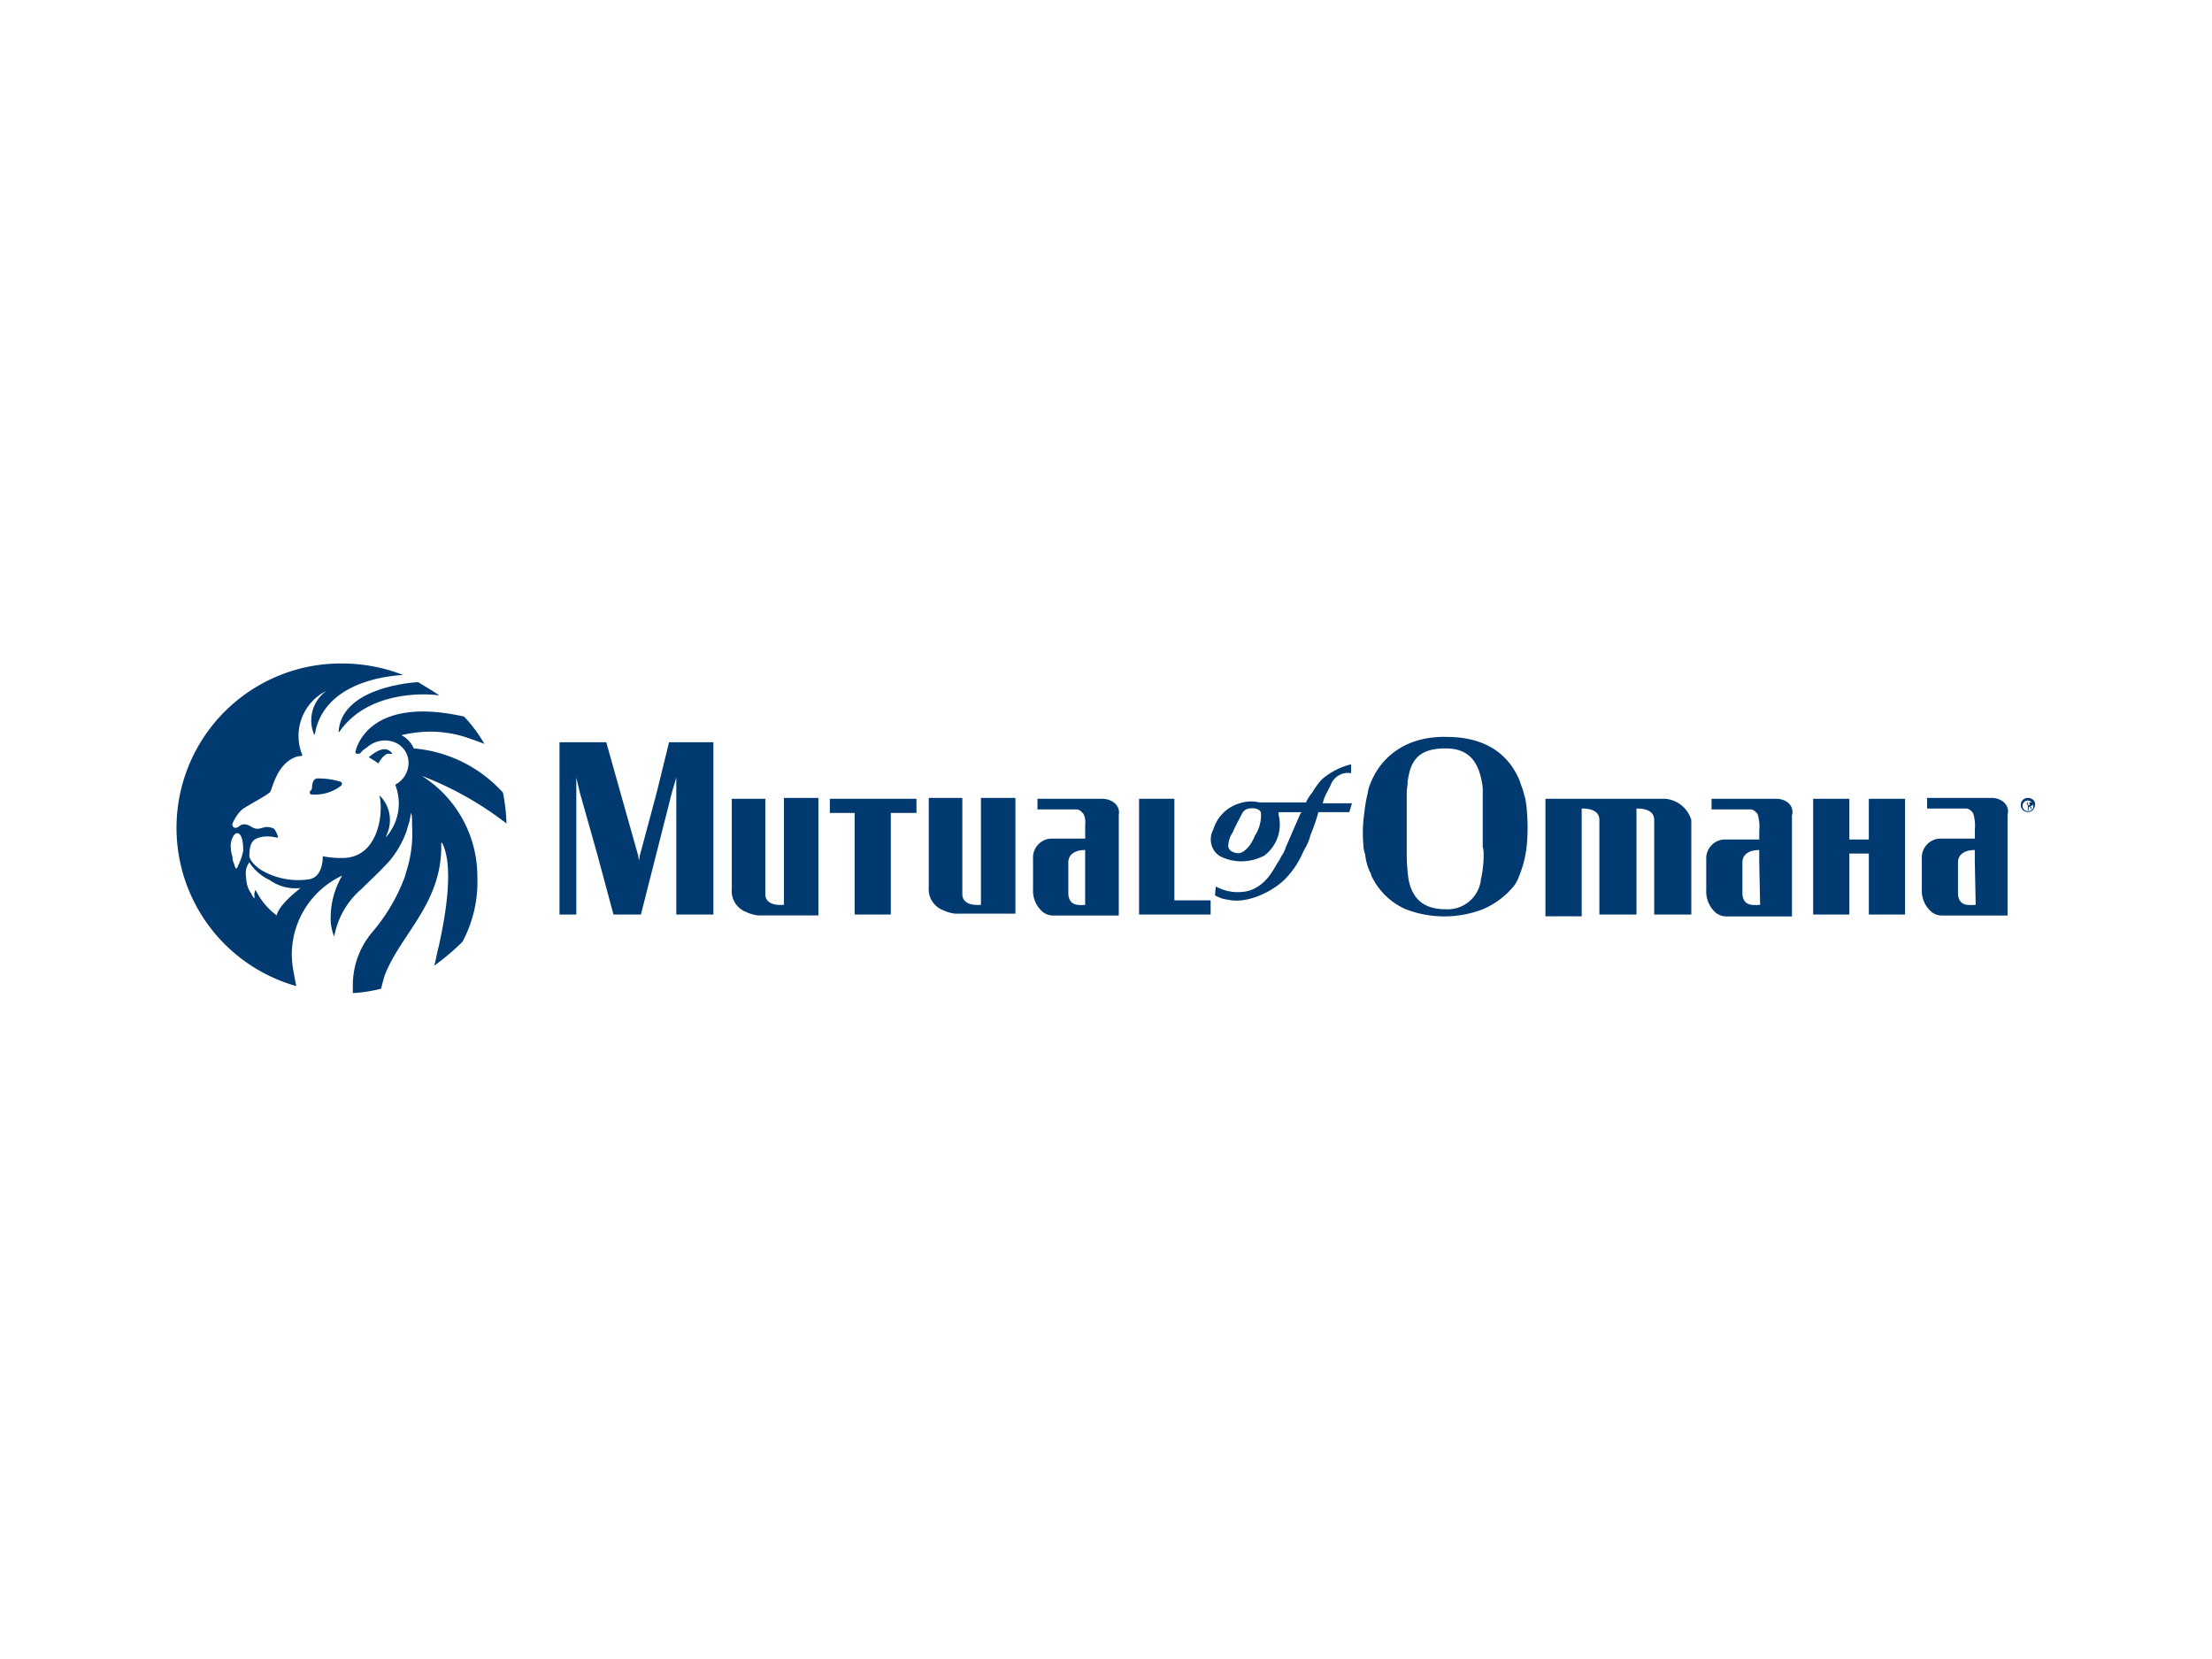 <svg xmlns="http://www.w3.org/2000/svg" width="250" height="187.5" viewBox="0 0 250 187.5"><g transform="translate(-1528 -2655)"><rect width="250" height="187.5" transform="translate(1528 2655)" fill="none"></rect><g transform="translate(1543.3 2724.701)"><g transform="translate(4.7 5.299)"><path d="M34.383,8.9c-.7-.5-1.6-1-2.4-1.5-1.9.1-8.687,1-8.987,5.592,0,0,0,.1.1,0C26.2,8.5,32.486,8.6,34.383,8.9Z" transform="translate(-4.727 -5.302)" fill="#003a70"></path><path d="M20.7,18.3a.548.548,0,0,0-.6.4c-.2.5,0,.8-.3,1-.1.1-.1.4.1.4a4.756,4.756,0,0,0,3.395-1,.3.3,0,0,0,0-.4A8.227,8.227,0,0,0,20.7,18.3Z" transform="translate(-4.723 -5.319)" fill="#003a70"></path><path d="M28.6,15.5h0c.4,0,.5.1.4-.1h0c-.8-1-2.1.1-2.6.5h0a10.524,10.524,0,0,1,1.1.7C27.8,16,28.3,15.5,28.6,15.5Z" transform="translate(-4.733 -5.314)" fill="#003a70"></path><path d="M38.649,29.364a13.422,13.422,0,0,0-6.291-11.383h0a37.638,37.638,0,0,1,9.586,5.392,20.824,20.824,0,0,0-.4-3.495A15.307,15.307,0,0,0,31.46,14.886a3.02,3.02,0,0,0-1.4-1.5,15.435,15.435,0,0,1,3.1-.4,13.526,13.526,0,0,1,4.094.6c.9.3,2,.7,2.2.8a16.553,16.553,0,0,0-2.3-3.1c-11.183-2.5-12.282,3.994-12.282,3.994,0,.1,0,.1.1.2h.4a2.692,2.692,0,0,1,.8-.7,3.027,3.027,0,0,1,3.1-.6,2.5,2.5,0,0,1,1.6,2.4,2.785,2.785,0,0,1-1.5,2.4h0c0,.1.1.2.1.3a5.728,5.728,0,0,1-1.2,5.691,4.2,4.2,0,0,0,.2-.5,3.871,3.871,0,0,0-.9-4.294c.5,1.8,0,7.189-4.294,7.089a9.944,9.944,0,0,1-2.1-.2s.1,2.3-1.5,2.6a7.557,7.557,0,0,1-1.5.1,8.228,8.228,0,0,1-3.894-1.1c-1.1-.7-1.4-1.4-1.4-1.6,0-1.7.5-2,1.5-2.2a4.448,4.448,0,0,1,1.6.1c.1,0,.2,0,.1-.2a2.927,2.927,0,0,0-.4-.8,1.881,1.881,0,0,0-.8-.2c-.4,0-.7.2-1.1.2-.6,0-.8-.5-1.5-.5-.5,0-.6.4-1,.4a.382.382,0,0,1-.3-.5,4.562,4.562,0,0,1,1.1-1.6c.9-.6,2.3-1.3,3.1-1.9.3-.2.7-3.395,3.2-4.094a.9.9,0,0,0,.5-.1h0a5.686,5.686,0,0,1,2.7-7.289,4.118,4.118,0,0,0-1.4,4.893h.1c1-5.791,7.988-6.59,9.985-6.69a19.1,19.1,0,0,0-6.79-1.3A18.58,18.58,0,0,0,18.18,41.745l-.3-1.6a11.059,11.059,0,0,1-.2-1.9,9.864,9.864,0,0,1,5.691-8.986,9.458,9.458,0,0,0-1.3,4.693,5.373,5.373,0,0,0,.4,2.2,9.236,9.236,0,0,1,3.1-5.392c1-1,1.9-1.8,3.1-3.1a10.993,10.993,0,0,0,2-3.495c.1-.4.2-.7.3-1a4.324,4.324,0,0,1,.1-.5,4.325,4.325,0,0,1,.1-.5,3.543,3.543,0,0,1,.1.7v.7a14.09,14.09,0,0,1-.7,5.392c0,.1-.1.3-.1.4a20.9,20.9,0,0,1-3.694,6.291,9.292,9.292,0,0,0-2.2,5.891v1a16.424,16.424,0,0,0,3.2-.5c.1-.5.4-1.5.4-1.5,1.8-4.693,6.59-8.188,6.39-14.978h.1c1.3,2.5.5,7.788-.4,11.782h0c-.2.7-.3,1.5-.5,2.1a26.883,26.883,0,0,0,3.2-2.7A14.4,14.4,0,0,0,38.649,29.364Zm-26.96-1.4c-.1.2-.2.5-.3.5s-.2-.5-.3-.7a1.266,1.266,0,0,1-.1-.6,3.548,3.548,0,0,1-.2-1,2.229,2.229,0,0,1,.3-1.4s.2-.3.4-.3c.6,0,.7,1.2.7,2A6.6,6.6,0,0,1,11.69,27.966Zm6.99,2.7c-2.7,2.1-2.7,3.1-2.7,3.1h0a7.893,7.893,0,0,1-2.4-2.9,1.41,1.41,0,0,0-.1.9s0,.1-.1,0a2.183,2.183,0,0,1-.3-.5,3.075,3.075,0,0,1-.5-1.2s-.1-.7-.1-1a1.992,1.992,0,0,1,.4-1.3,5.49,5.49,0,0,0,2.3,2,5.048,5.048,0,0,0,3.495.9Z" transform="translate(-4.7 -5.299)" fill="#003a70"></path></g><g transform="translate(47.935 13.584)"><path d="M117.594,26.99V20.6H113.6V33.68h8.088v-1.6h-4.094Z" transform="translate(-48.098 -13.607)" fill="#003a70"></path><path d="M78.6,22.2h2.8V33.68H85.49V22.2h2.9V20.6H78.6Z" transform="translate(-48.046 -13.607)" fill="#003a70"></path><path d="M73.391,26.99v5.592c-1.1.1-2.1-.2-2.1-1.2V20.6H67.5V30.785a2.537,2.537,0,0,0,1.6,2.6,4.286,4.286,0,0,0,1.4.4h6.79V20.5H73.391v6.49Z" transform="translate(-48.029 -13.607)" fill="#003a70"></path><path d="M109.388,20.6H102.1v1.2h4.393c.4,0,.6.3.8.5a2.1,2.1,0,0,1,.2,1.2v1.6H103.6a2.147,2.147,0,0,0-2,2.3v3.395a3.182,3.182,0,0,0,1.1,2.6,1.919,1.919,0,0,0,1.2.4h7.389V22.4C111.485,21.4,110.587,20.6,109.388,20.6Zm-1.8,11.982c-1.1.1-1.9,0-2-1.2V27.789c0-1,.9-1.4,1.9-1.4v6.191Z" transform="translate(-48.08 -13.607)" fill="#003a70"></path><path d="M95.691,26.99v5.592c-1.1.1-2.1-.2-2.1-1.2V20.5H89.8V30.585a2.537,2.537,0,0,0,1.6,2.6,4.286,4.286,0,0,0,1.4.4h6.79V20.5H95.691v6.49Z" transform="translate(-48.063 -13.607)" fill="#003a70"></path><path d="M173.08,20.6H159.6V33.88h4.094V21.7c1.1,0,2,.3,2,1.3V33.68h4.194V21.7c1.1,0,2,.3,2,1.3V33.68h4.194V23A3.349,3.349,0,0,0,173.08,20.6Z" transform="translate(-48.167 -13.607)" fill="#003a70"></path><path d="M157.272,20.49a6.36,6.36,0,0,1-.2-.7h0c-.1-.4-.3-.8-.4-1.2-1.4-3.395-4.294-4.993-8.288-4.993-4.294-.1-7.189,2-8.487,4.993a5.629,5.629,0,0,0-.4,1.2h0v.1a15.693,15.693,0,0,0-.4,2.3,15.393,15.393,0,0,0-.1,3.694,2.954,2.954,0,0,0,.2,1h0a5.794,5.794,0,0,0,.6,2.1c.1.2.1.4.2.5a7.658,7.658,0,0,0,3.794,3.595,12.137,12.137,0,0,0,8.687,0,9.173,9.173,0,0,0,3.495-2.6,3.875,3.875,0,0,0,.6-1.1,12.586,12.586,0,0,0,.9-3.694,22.806,22.806,0,0,0,0-3.694A12.53,12.53,0,0,0,157.272,20.49Zm-4.693,6.49a12.394,12.394,0,0,1-.3,2.7,3.786,3.786,0,0,1-3.994,3.395c-2.6,0-3.794-1.3-4.194-3.395a21.265,21.265,0,0,1-.2-2.7h0V19.891c0-.4.1-.8.1-1.2.3-2.4,1.2-3.794,4.294-3.794,2.7,0,3.694,1.6,4.094,3.794a4.861,4.861,0,0,1,.1,1.2h0v6.091a3.747,3.747,0,0,1,.1,1Z" transform="translate(-48.136 -13.597)" fill="#003a70"></path><path d="M58.984,19.891l-1.9,7.089-.1.6-.1-.6-2-7.089-1.6-5.691H48V33.671h1.9V18.194l.4,1.7,2,7.089,1.8,6.69h3.1l1.7-6.69,1.8-7.089.5-1.7V33.671h4.194V14.2H60.381Z" transform="translate(-48 -13.597)" fill="#003a70"></path><path d="M133.183,19.9h0a4.576,4.576,0,0,0-.7,1.1h-5.292a4.154,4.154,0,0,0-2.2.1,4.417,4.417,0,0,0-3,3,2.289,2.289,0,0,0,.3,2.6,2.178,2.178,0,0,0,.5.4h0a5.389,5.389,0,0,0,4.793,0h0a.349.349,0,0,0,.2-.1,4.4,4.4,0,0,0,1.6-4.593v-.3h2.6a1.236,1.236,0,0,0-.2.3c-.3.7-1,2.3-1.6,3.694a3.124,3.124,0,0,1-.5,1h0a4.343,4.343,0,0,1-.4.7c-.5.8-1.3,2.6-3.3,3.2a5.1,5.1,0,0,1-3.694-.5l-.1,1c.3.2.5.2.6.3a4.114,4.114,0,0,0,.9.2c2.1.5,4.992-.9,6.39-2.3a9.764,9.764,0,0,0,1.9-2.7h0a9.235,9.235,0,0,1,.5-1,5.017,5.017,0,0,0,.5-1.3,19.984,19.984,0,0,0,.9-2.6h3.495l.3-1h-3.3a4.867,4.867,0,0,1,.4-1.1h0a12.876,12.876,0,0,0,.6-1.2,2.074,2.074,0,0,1,2.2-1.1v-1a7.847,7.847,0,0,0-3.3,1.7A8.264,8.264,0,0,0,133.183,19.9Zm-6.49,4.893a5.414,5.414,0,0,1-.6,1.1c-.5.6-1,1-1.6.8-.5-.1-.8-.4-.8-.8a2.971,2.971,0,0,1,.5-1.5c.2-.5,1.1-2.2,1.1-2.2a1.018,1.018,0,0,1,.8-.5c.7-.1,1.2.1,1.3.5A4.266,4.266,0,0,1,126.693,24.788Z" transform="translate(-48.111 -13.601)" fill="#003a70"></path><path d="M185.688,20.6H178.4v1.2h4.393c.4,0,.6.3.8.5a4.775,4.775,0,0,1,.2,1.9v1H179.8a2.147,2.147,0,0,0-2,2.3v3.395a3.182,3.182,0,0,0,1.1,2.6,1.919,1.919,0,0,0,1.2.4h7.389V22.5C187.785,21.4,186.886,20.6,185.688,20.6Zm-1.8,11.982c-1.1.1-1.9,0-2-1.2V27.789c0-1,.9-1.4,1.9-1.4v1.3l.1,4.893Z" transform="translate(-48.195 -13.607)" fill="#003a70"></path><path d="M210.088,20.5H202.8v1.2h4.393c.4,0,.6.3.8.5a4.776,4.776,0,0,1,.2,1.9v1H204.2a2.147,2.147,0,0,0-2,2.3v3.395a3.182,3.182,0,0,0,1.1,2.6,1.919,1.919,0,0,0,1.2.4h7.389V22.4C212.185,21.4,211.286,20.5,210.088,20.5Zm-1.8,12.082c-1.1.1-1.9,0-2-1.2V27.789c0-1,.9-1.4,1.9-1.4v1.3l.1,4.893Z" transform="translate(-48.231 -13.607)" fill="#003a70"></path><path d="M196.191,22.3v2.9h-2.2V20.6H189.9V33.68h4.094v-6.89h2.2v6.89h4.094V20.6h-4.094Z" transform="translate(-48.213 -13.607)" fill="#003a70"></path><g transform="translate(165.152 6.893)"><path d="M214.2,20.5a.8.8,0,1,0,.8.8c.1-.4-.3-.8-.8-.8Zm0,1.5a.6.6,0,1,1,0-1.2.644.644,0,0,1,.6.6c.1.3-.2.6-.6.6Z" transform="translate(-213.4 -20.5)" fill="#003a70"></path><path d="M214.4,21.2v.1h-.3V21h.2c.1.1.1.1.1.2Zm.3.6a.349.349,0,0,1-.1-.2.1.1,0,0,0-.1-.1v-.1c.2,0,.3-.1.3-.2s0-.1-.1-.2h-.5v.9h.1v-.4h.1a1.236,1.236,0,0,1,.2.3c-.1-.1-.1,0,.1,0Z" transform="translate(-213.401 -20.501)" fill="#003a70"></path></g></g></g></g></svg>